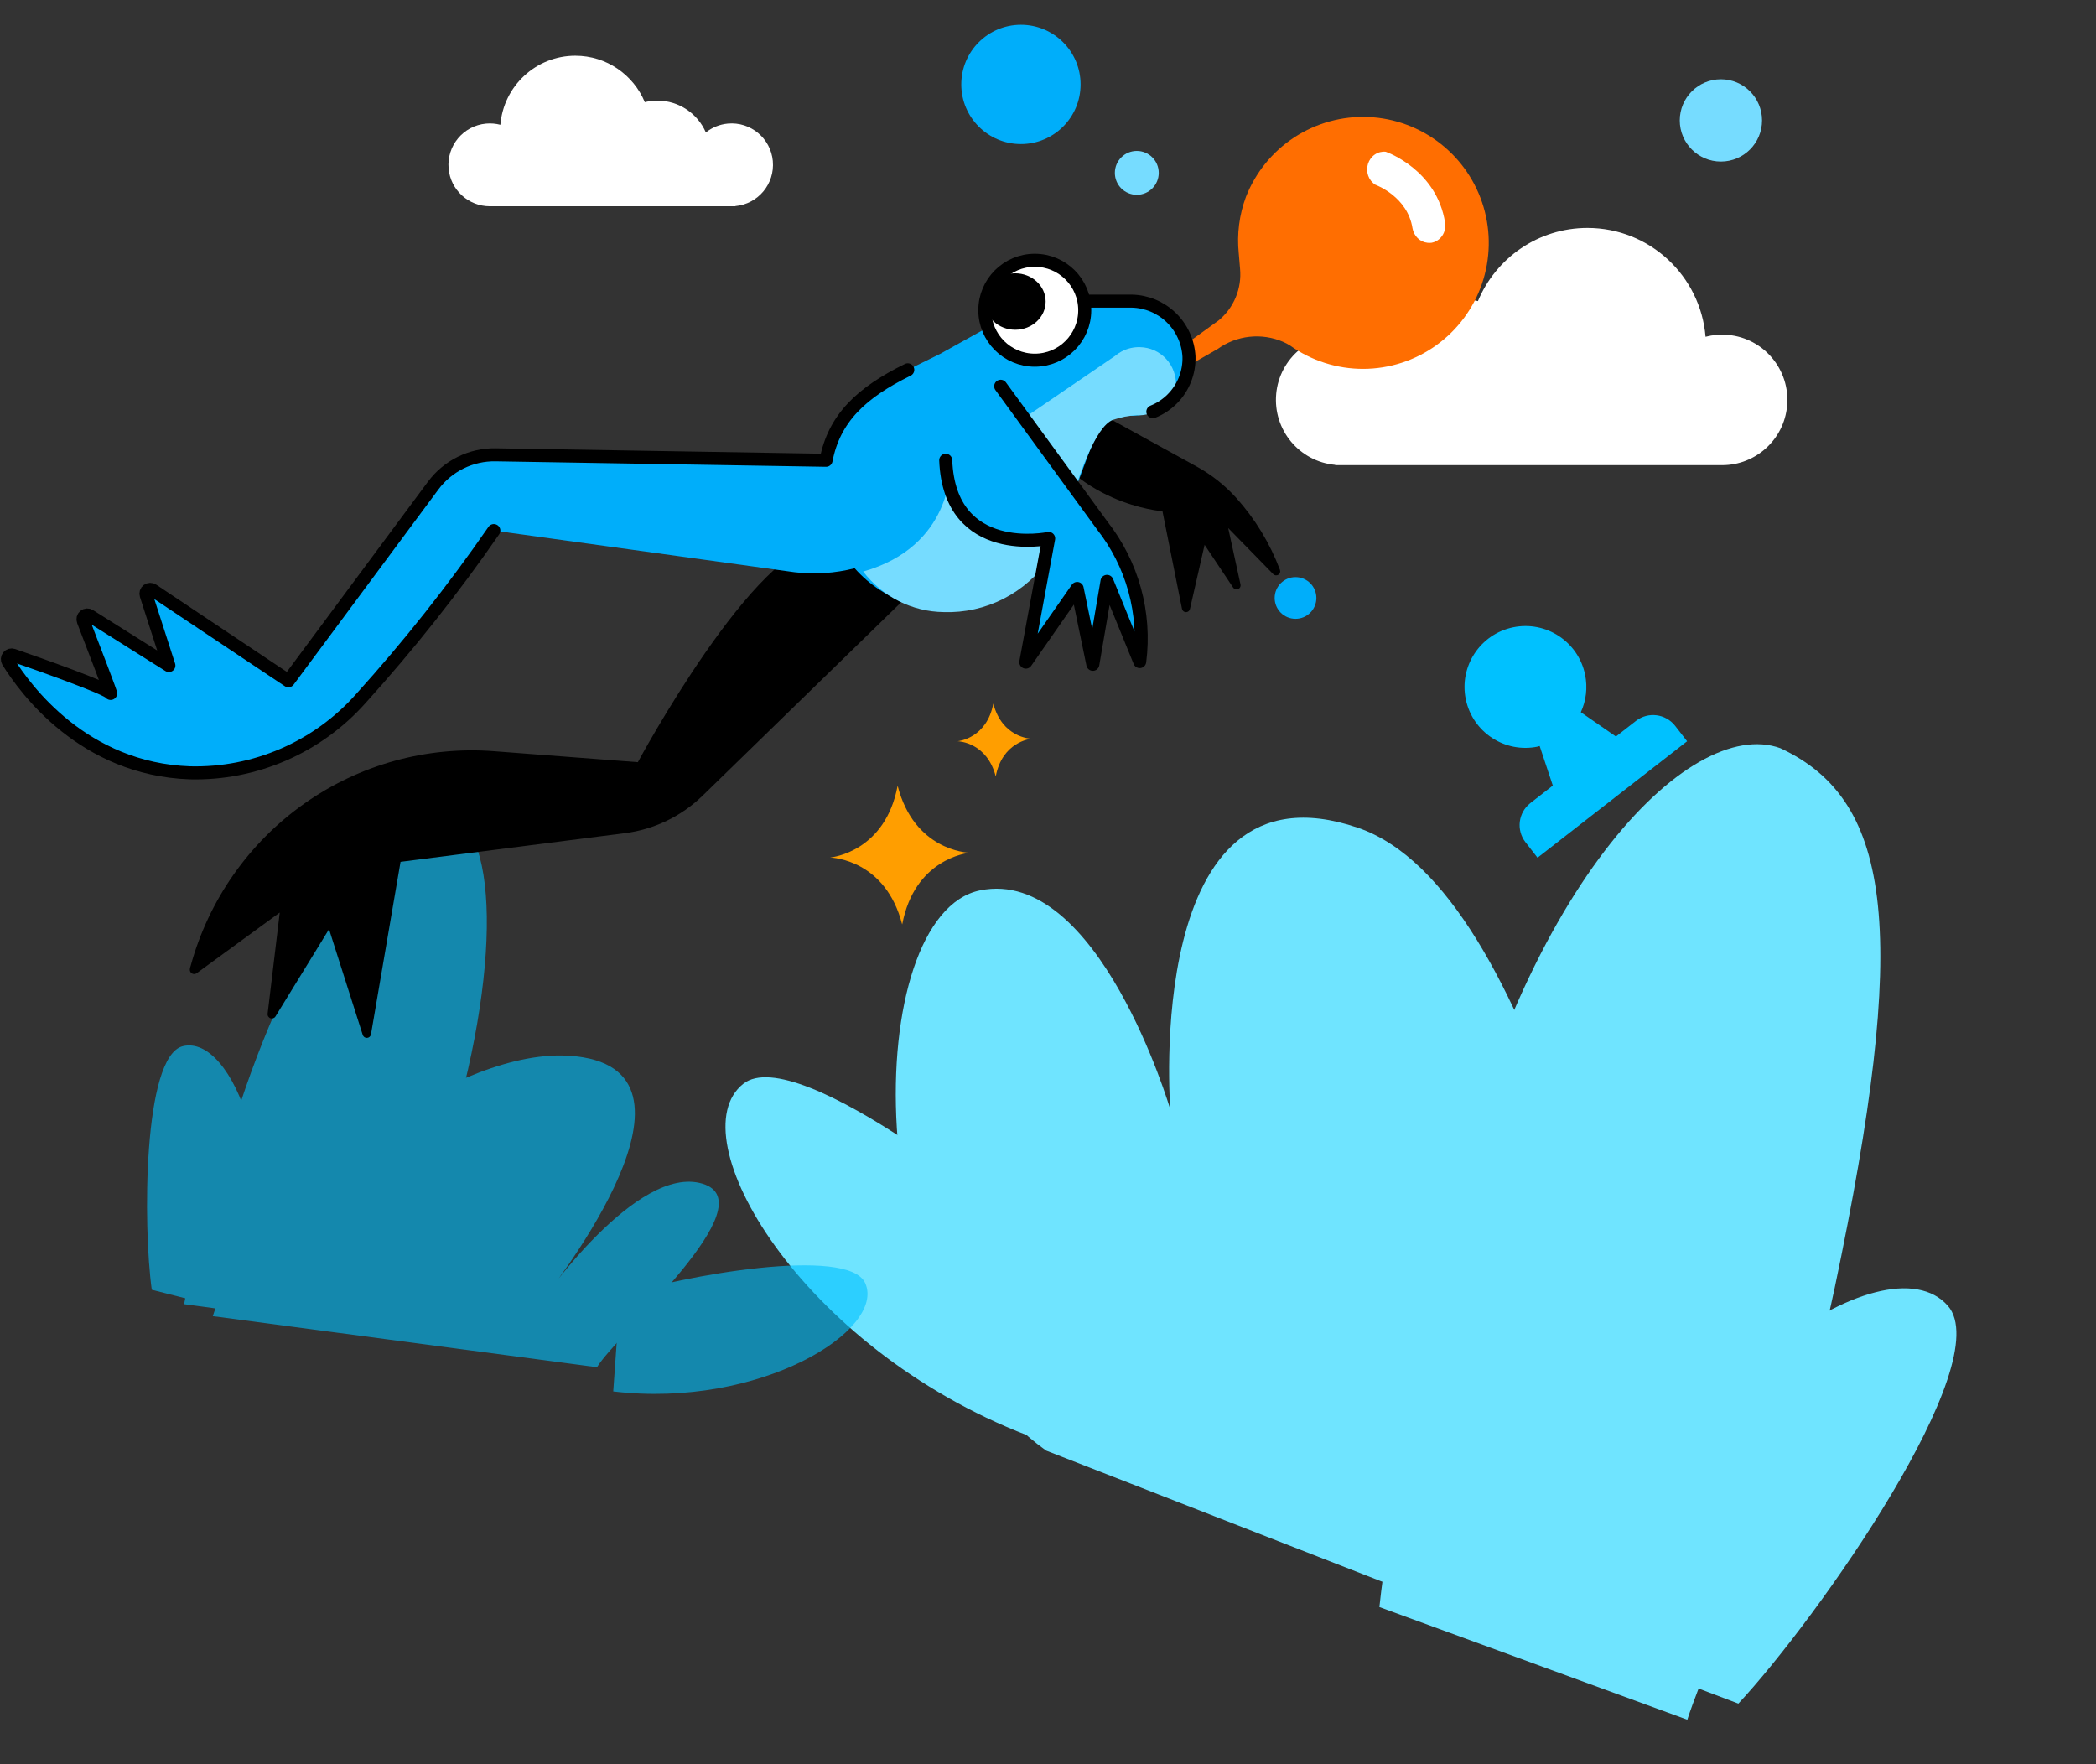 <?xml version="1.0" encoding="UTF-8"?> <svg xmlns="http://www.w3.org/2000/svg" width="846" height="712" viewBox="0 0 846 712" fill="none"><rect x="0" y="0" width="846" height="712" fill="#333333" stroke="none"/><path d="M674.994 611.984C655.49 549.567 621.265 359.002 548.007 334.076C461.018 304.438 472.371 447.811 472.371 447.811C472.371 447.811 443.414 349.677 395.601 359.373C347.789 369.07 344.887 530.05 422.236 585.487L663.088 679.46L674.994 611.984Z" fill="#6FE4FF"></path><path d="M701.657 687.613C733.629 653.323 806.276 549.971 786.207 527.061C761.345 498.621 669.379 558.519 635.469 662.527L701.657 687.613Z" fill="#6FE4FF"></path><path d="M556.758 648.644L681.046 694.118C690.315 665.496 724.906 594.125 740.495 519.995C770.506 377.281 764.387 323.345 718.624 301.993C681.719 288.491 611.85 359.449 581.874 502.176C574.6 536.845 559.988 617.36 556.758 648.644Z" fill="#6FE4FF"></path><path d="M440.464 521.036C411.131 490.663 321.603 420.449 300.051 437.418C273.299 458.438 322.833 543.978 414.779 579.383L440.464 521.036Z" fill="#6FE4FF"></path><path d="M515.101 159C516.43 144.511 529.235 133.849 543.715 135.169C549.024 135.651 553.822 137.695 557.705 140.79C562.869 128.884 574.719 120.555 588.516 120.555C591.281 120.555 593.969 120.892 596.532 121.528C603.729 104.195 620.801 92 640.735 92C665.833 92 686.393 111.338 688.407 135.931C691.297 135.169 694.361 134.89 697.512 135.179C711.992 136.509 722.648 149.321 721.328 163.811C720.076 177.49 708.582 187.757 695.113 187.748H538.927V187.632C524.446 186.302 513.791 173.49 515.11 159H515.101Z" fill="white"></path><g opacity="0.6"><path d="M97.174 497.255C124.131 473.876 189.304 418.852 235.508 426.791C290.382 436.2 219.013 524.624 219.013 524.624C219.013 524.624 257.095 469.818 283.508 477.75C309.921 485.681 249.179 538.324 240.953 551.841L85.89 531.235L97.174 497.255Z" fill="#00C1FF"></path><path d="M153.847 537.171L74.307 526.395C77.076 511.06 89.384 469.592 94.613 452.757C117.181 380.389 154.613 324.301 178.23 327.501C201.848 330.7 202.67 391.971 180.08 464.336C174.589 481.912 160.604 522.154 153.847 537.171Z" fill="#00C1FF"></path><path d="M61.265 520.579C57.722 495.217 57.65 426.211 73.811 422.26C93.85 417.34 116.19 472.972 98.733 530.121L61.265 520.579Z" fill="#00C1FF"></path><path d="M250.251 523.047C274.58 515.054 342.475 502.723 349.235 517.924C357.637 536.77 306.86 568.64 247.518 561.614L250.251 523.047Z" fill="#00C1FF"></path></g><path d="M430.465 159.405L482.978 188.294C488.951 191.566 494.332 195.814 498.898 200.861C506.577 209.391 512.59 219.279 516.627 230.015C516.762 230.366 516.772 230.753 516.654 231.111C516.537 231.468 516.3 231.775 515.983 231.978C515.666 232.182 515.288 232.27 514.913 232.228C514.539 232.186 514.19 232.017 513.926 231.748L495.738 213.139L500.707 235.937C500.786 236.309 500.733 236.697 500.557 237.035C500.381 237.372 500.092 237.638 499.741 237.786C499.39 237.934 498.998 237.955 498.633 237.846C498.268 237.738 497.952 237.505 497.74 237.189L486.21 219.904L480.3 245.784C480.222 246.15 480.02 246.479 479.728 246.715C479.436 246.95 479.072 247.079 478.696 247.079C478.321 247.079 477.956 246.95 477.664 246.715C477.372 246.479 477.17 246.15 477.092 245.784L469.204 206.35C469.204 206.35 432.298 203.678 416.788 169.276" fill="black"></path><path d="M369.445 237.528L283.577 321.168C275.024 329.478 264.03 334.782 252.235 336.288L161.668 347.856L149.742 417.456C149.682 417.843 149.494 418.198 149.208 418.463C148.922 418.727 148.555 418.887 148.167 418.915C147.779 418.943 147.393 418.837 147.073 418.616C146.752 418.395 146.516 418.07 146.402 417.696L132.806 375.048L111.196 410.256C110.992 410.597 110.677 410.857 110.305 410.991C109.933 411.126 109.526 411.127 109.153 410.994C108.78 410.861 108.464 410.603 108.258 410.263C108.053 409.924 107.97 409.523 108.024 409.128L112.914 368.328L79.353 392.832C79.065 393.035 78.723 393.145 78.372 393.148C78.02 393.151 77.676 393.047 77.385 392.85C77.093 392.653 76.867 392.371 76.738 392.042C76.608 391.714 76.58 391.353 76.658 391.008C76.658 390.624 76.873 390.216 76.968 389.808C84.236 363.294 100.448 340.15 122.823 324.35C145.198 308.55 172.34 301.078 199.593 303.216L257.458 307.632C257.458 307.632 305.02 219.071 332.998 219.023L369.445 237.528Z" fill="black"></path><path d="M44.575 279.811C45.58 281.588 37.389 260.399 33.605 250.574C33.471 250.233 33.447 249.858 33.539 249.503C33.63 249.149 33.832 248.832 34.114 248.6C34.397 248.367 34.745 248.231 35.11 248.21C35.475 248.189 35.837 248.285 36.144 248.484L68.166 268.615L58.993 240.147C58.88 239.804 58.877 239.434 58.985 239.088C59.093 238.743 59.306 238.441 59.594 238.223C59.882 238.006 60.231 237.884 60.591 237.876C60.952 237.868 61.306 237.973 61.603 238.177L116.403 274.766L174.842 195.992C177.757 192.069 181.559 188.897 185.935 186.737C190.312 184.578 195.138 183.493 200.014 183.571L333.42 185.782C336.677 168.749 347.79 158.419 366.4 149.265L379.381 142.875L405.99 128.076C415.201 122.968 425.626 120.476 436.144 120.869L456.813 121.542C462.765 121.66 468.452 124.031 472.734 128.179C477.016 132.327 479.577 137.946 479.902 143.908C480.002 147.071 479.454 150.221 478.293 153.164C477.132 156.106 475.382 158.779 473.151 161.016C470.92 163.254 468.256 165.009 465.322 166.174C462.389 167.339 459.248 167.888 456.095 167.788H455.951C450.969 167.788 445.317 167.596 439.186 183.643C433.773 198.058 429.605 209.613 429.605 209.613C427.251 218.225 422.62 226.039 416.203 232.228C409.785 238.418 401.82 242.753 393.149 244.776C384.478 246.799 375.423 246.435 366.941 243.721C358.459 241.008 350.866 236.046 344.964 229.361C337.059 231.383 328.851 231.928 320.75 230.97L199.32 214.154C182.877 237.939 164.908 260.625 145.527 282.069C136.889 291.75 126.258 299.434 114.369 304.589C102.48 309.745 89.617 312.25 76.668 311.93C33.749 310.417 10.253 278.297 3.212 266.958C3.031 266.654 2.948 266.302 2.974 265.949C2.999 265.596 3.132 265.26 3.353 264.985C3.575 264.71 3.876 264.51 4.214 264.412C4.553 264.314 4.914 264.322 5.248 264.435C16.193 268.207 43.521 277.913 44.575 279.811Z" fill="#00AEFA"></path><path d="M383.441 189.13L450.048 143.673C450.869 142.967 451.765 142.356 452.721 141.851C455.019 140.632 457.591 140.037 460.186 140.126C462.162 140.166 464.111 140.605 465.915 141.419C467.72 142.233 469.345 143.405 470.692 144.864C472.04 146.323 473.083 148.041 473.76 149.914C474.437 151.788 474.735 153.78 474.634 155.772C474.177 161.214 468.036 166.341 463.846 166.997C462.219 167.507 460.513 167.713 458.813 167.604C455.571 167.757 452.368 168.378 449.301 169.451C441.933 171.88 434.853 194.84 434.853 194.84C434.853 194.84 428.086 218.868 423.68 225.185C418.956 232.166 412.562 237.83 405.089 241.653C397.617 245.475 389.309 247.332 380.936 247.051C374.642 246.981 368.445 245.473 362.81 242.642C357.176 239.81 352.25 235.727 348.403 230.7C384.284 220.496 383.441 189.13 383.441 189.13Z" fill="#76DCFF"></path><path d="M502.913 79.416C506.781 69.567 513.62 61.173 522.477 55.403C531.334 49.634 541.767 46.777 552.321 47.23C562.876 47.684 573.026 51.426 581.357 57.934C589.688 64.442 595.785 73.392 598.796 83.537C601.808 93.681 601.586 104.514 598.16 114.526C594.733 124.538 588.274 133.229 579.683 139.388C571.092 145.547 560.796 148.867 550.232 148.885C539.668 148.903 529.361 145.618 520.749 139.488C519.841 138.912 518.89 138.407 517.904 137.979C513.626 136.137 508.946 135.433 504.317 135.937C499.689 136.441 495.268 138.134 491.485 140.853L481.013 146.841C480.876 143.863 480.508 140.9 479.914 137.979L491.868 129.332C494.899 126.831 497.272 123.624 498.781 119.991C500.29 116.359 500.888 112.411 500.522 108.494L499.996 102.242C499.195 94.51 500.193 86.697 502.913 79.416Z" fill="#FF6E01"></path><path d="M403.903 155.898L444.867 212.082C450.916 219.782 455.371 228.605 457.973 238.038C460.574 247.47 461.271 257.325 460.022 267.028L446.813 234.653L441.097 268.121L434.772 237.517L414.047 267.247L423.266 217.325C423.266 217.325 383.299 225.77 381.718 185.774" fill="#00AEFA"></path><path d="M403.903 155.898L444.867 212.082C450.916 219.782 455.371 228.605 457.973 238.038C460.574 247.47 461.271 257.325 460.022 267.028L446.813 234.653L441.097 268.121L434.772 237.517L414.047 267.247L423.266 217.325C423.266 217.325 383.299 225.77 381.718 185.774" stroke="black" stroke-width="5.26" stroke-linecap="round" stroke-linejoin="round"></path><path d="M417.665 145.378C428.802 145.378 437.83 136.35 437.83 125.213C437.83 114.076 428.802 105.048 417.665 105.048C406.528 105.048 397.5 114.076 397.5 125.213C397.5 136.35 406.528 145.378 417.665 145.378Z" fill="white" stroke="black" stroke-width="5.26" stroke-linecap="round" stroke-linejoin="round"></path><path d="M409.775 133.104C416.553 133.104 422.049 128.001 422.049 121.706C422.049 115.411 416.553 110.309 409.775 110.309C402.996 110.309 397.5 115.411 397.5 121.706C397.5 128.001 402.996 133.104 409.775 133.104Z" fill="black"></path><path d="M576.171 97.991C576.701 98.049 577.235 98.049 577.765 97.991C578.634 97.84 579.466 97.51 580.214 97.019C580.962 96.529 581.61 95.888 582.122 95.134C582.634 94.38 582.999 93.526 583.197 92.623C583.395 91.72 583.421 90.784 583.274 89.871C579.951 68.72 560.144 61.534 559.302 61.246C557.762 61.087 556.216 61.483 554.917 62.37C553.619 63.256 552.645 64.581 552.156 66.126C551.666 67.671 551.69 69.344 552.223 70.873C552.756 72.402 553.767 73.695 555.09 74.54C555.705 74.78 568.135 79.475 570.116 92.098C570.377 93.641 571.109 95.051 572.203 96.115C573.296 97.179 574.69 97.837 576.171 97.991Z" fill="white"></path><path d="M366.4 149.264C347.79 158.417 336.677 168.748 333.42 185.781L200.014 183.57C195.138 183.492 190.312 184.577 185.935 186.736C181.559 188.896 177.757 192.068 174.842 195.991L116.403 274.765L61.603 238.176C61.306 237.972 60.952 237.867 60.591 237.875C60.231 237.883 59.882 238.005 59.594 238.222C59.306 238.44 59.093 238.742 58.985 239.087C58.877 239.432 58.88 239.803 58.993 240.146L68.166 268.614L36.144 248.483C35.837 248.284 35.475 248.188 35.11 248.209C34.745 248.23 34.397 248.366 34.114 248.599C33.832 248.831 33.63 249.148 33.539 249.502C33.447 249.857 33.471 250.232 33.605 250.573C37.389 260.398 45.58 281.587 44.575 279.81C43.521 277.912 16.193 268.206 5.248 264.434C4.914 264.321 4.553 264.313 4.214 264.411C3.876 264.509 3.575 264.709 3.353 264.984C3.132 265.259 2.999 265.595 2.974 265.948C2.948 266.301 3.031 266.653 3.212 266.957C10.253 278.296 33.749 310.416 76.668 311.929C89.617 312.249 102.48 309.744 114.369 304.588C126.258 299.433 136.889 291.749 145.527 282.068C164.908 260.624 182.877 237.938 199.32 214.153M437.83 121.542L456.813 121.541C462.765 121.659 468.452 124.03 472.734 128.178C477.016 132.326 479.577 137.945 479.902 143.907C480.002 147.07 479.454 150.22 478.293 153.163C477.132 156.105 475.382 158.778 473.151 161.015C470.92 163.253 468.256 165.008 465.322 166.173" stroke="black" stroke-width="5.26" stroke-linecap="round" stroke-linejoin="round"></path><path d="M416.341 298.166H416.358H416.332C415.712 298.148 404.479 297.612 400.935 284.002C400.935 283.984 400.935 284.09 400.935 284.292C400.926 284.09 400.917 283.984 400.917 284.002C398.29 297.823 387.118 299.116 386.498 299.177H386.472C386.472 299.177 386.472 299.177 386.489 299.177H386.472H386.498C387.118 299.195 398.351 299.731 401.895 313.341C401.895 313.359 401.895 313.253 401.895 313.051C401.904 313.253 401.912 313.359 401.912 313.341C404.54 299.52 415.712 298.228 416.332 298.166H416.358C416.358 298.166 416.358 298.166 416.341 298.166Z" fill="#FF9E00"></path><path d="M391.419 344.193H391.452H391.403C390.232 344.16 369.013 343.138 362.319 317.211C362.319 317.177 362.319 317.378 362.319 317.763C362.303 317.378 362.286 317.177 362.286 317.211C357.324 343.54 336.22 346.002 335.049 346.12H335C335 346.12 335 346.12 335.033 346.12H335H335.049C336.22 346.153 357.439 347.175 364.133 373.102C364.133 373.136 364.133 372.935 364.133 372.55C364.149 372.935 364.166 373.136 364.166 373.102C369.129 346.773 390.232 344.311 391.403 344.193H391.452C391.452 344.193 391.452 344.193 391.419 344.193Z" fill="#FF9E00"></path><path d="M522.903 249.763C527.552 249.763 531.321 245.998 531.321 241.352C531.321 236.707 527.552 232.941 522.903 232.941C518.255 232.941 514.486 236.707 514.486 241.352C514.486 245.998 518.255 249.763 522.903 249.763Z" fill="#00AEFA"></path><path d="M620.682 301.343C607.389 304.095 594.382 295.537 591.629 282.243C588.877 268.95 597.435 255.943 610.729 253.19C624.023 250.438 637.029 258.996 639.782 272.29C640.868 277.616 640.174 282.883 638.06 287.464L652.226 297.264L660.307 290.972C665.204 287.159 672.277 288.047 676.116 292.939L680.968 299.185L620.583 346.192L615.731 339.947C611.918 335.049 612.779 327.982 617.698 324.137L626.756 317.072L621.453 301.114C621.182 301.165 620.938 301.21 620.672 301.289L620.682 301.343Z" fill="#00C1FF"></path><path d="M694.604 65.207C703.774 65.207 711.207 57.774 711.207 48.604C711.207 39.434 703.774 32 694.604 32C685.434 32 678 39.434 678 48.604C678 57.774 685.434 65.207 694.604 65.207Z" fill="#76DCFF"></path><path d="M412.075 58.151C425.372 58.151 436.151 47.372 436.151 34.075C436.151 20.779 425.372 10 412.075 10C398.779 10 388 20.779 388 34.075C388 47.372 398.779 58.151 412.075 58.151Z" fill="#00AEFA"></path><path d="M458.843 78.629C463.733 78.629 467.698 74.664 467.698 69.773C467.698 64.883 463.733 60.918 458.843 60.918C453.952 60.918 449.987 64.883 449.987 69.773C449.987 74.664 453.952 78.629 458.843 78.629Z" fill="#76DCFF"></path><path d="M311.936 65.011C311.092 55.816 302.967 49.05 293.778 49.888C290.409 50.194 287.365 51.491 284.901 53.455C281.624 45.9 274.104 40.614 265.349 40.614C263.594 40.614 261.888 40.828 260.262 41.232C255.695 30.233 244.862 22.494 232.212 22.494C216.286 22.494 203.239 34.766 201.961 50.371C200.127 49.888 198.183 49.711 196.183 49.894C186.994 50.739 180.233 58.869 181.07 68.063C181.865 76.744 189.159 83.259 197.706 83.253H296.817V83.179C306.006 82.335 312.767 74.205 311.93 65.011H311.936Z" fill="white"></path></svg> 